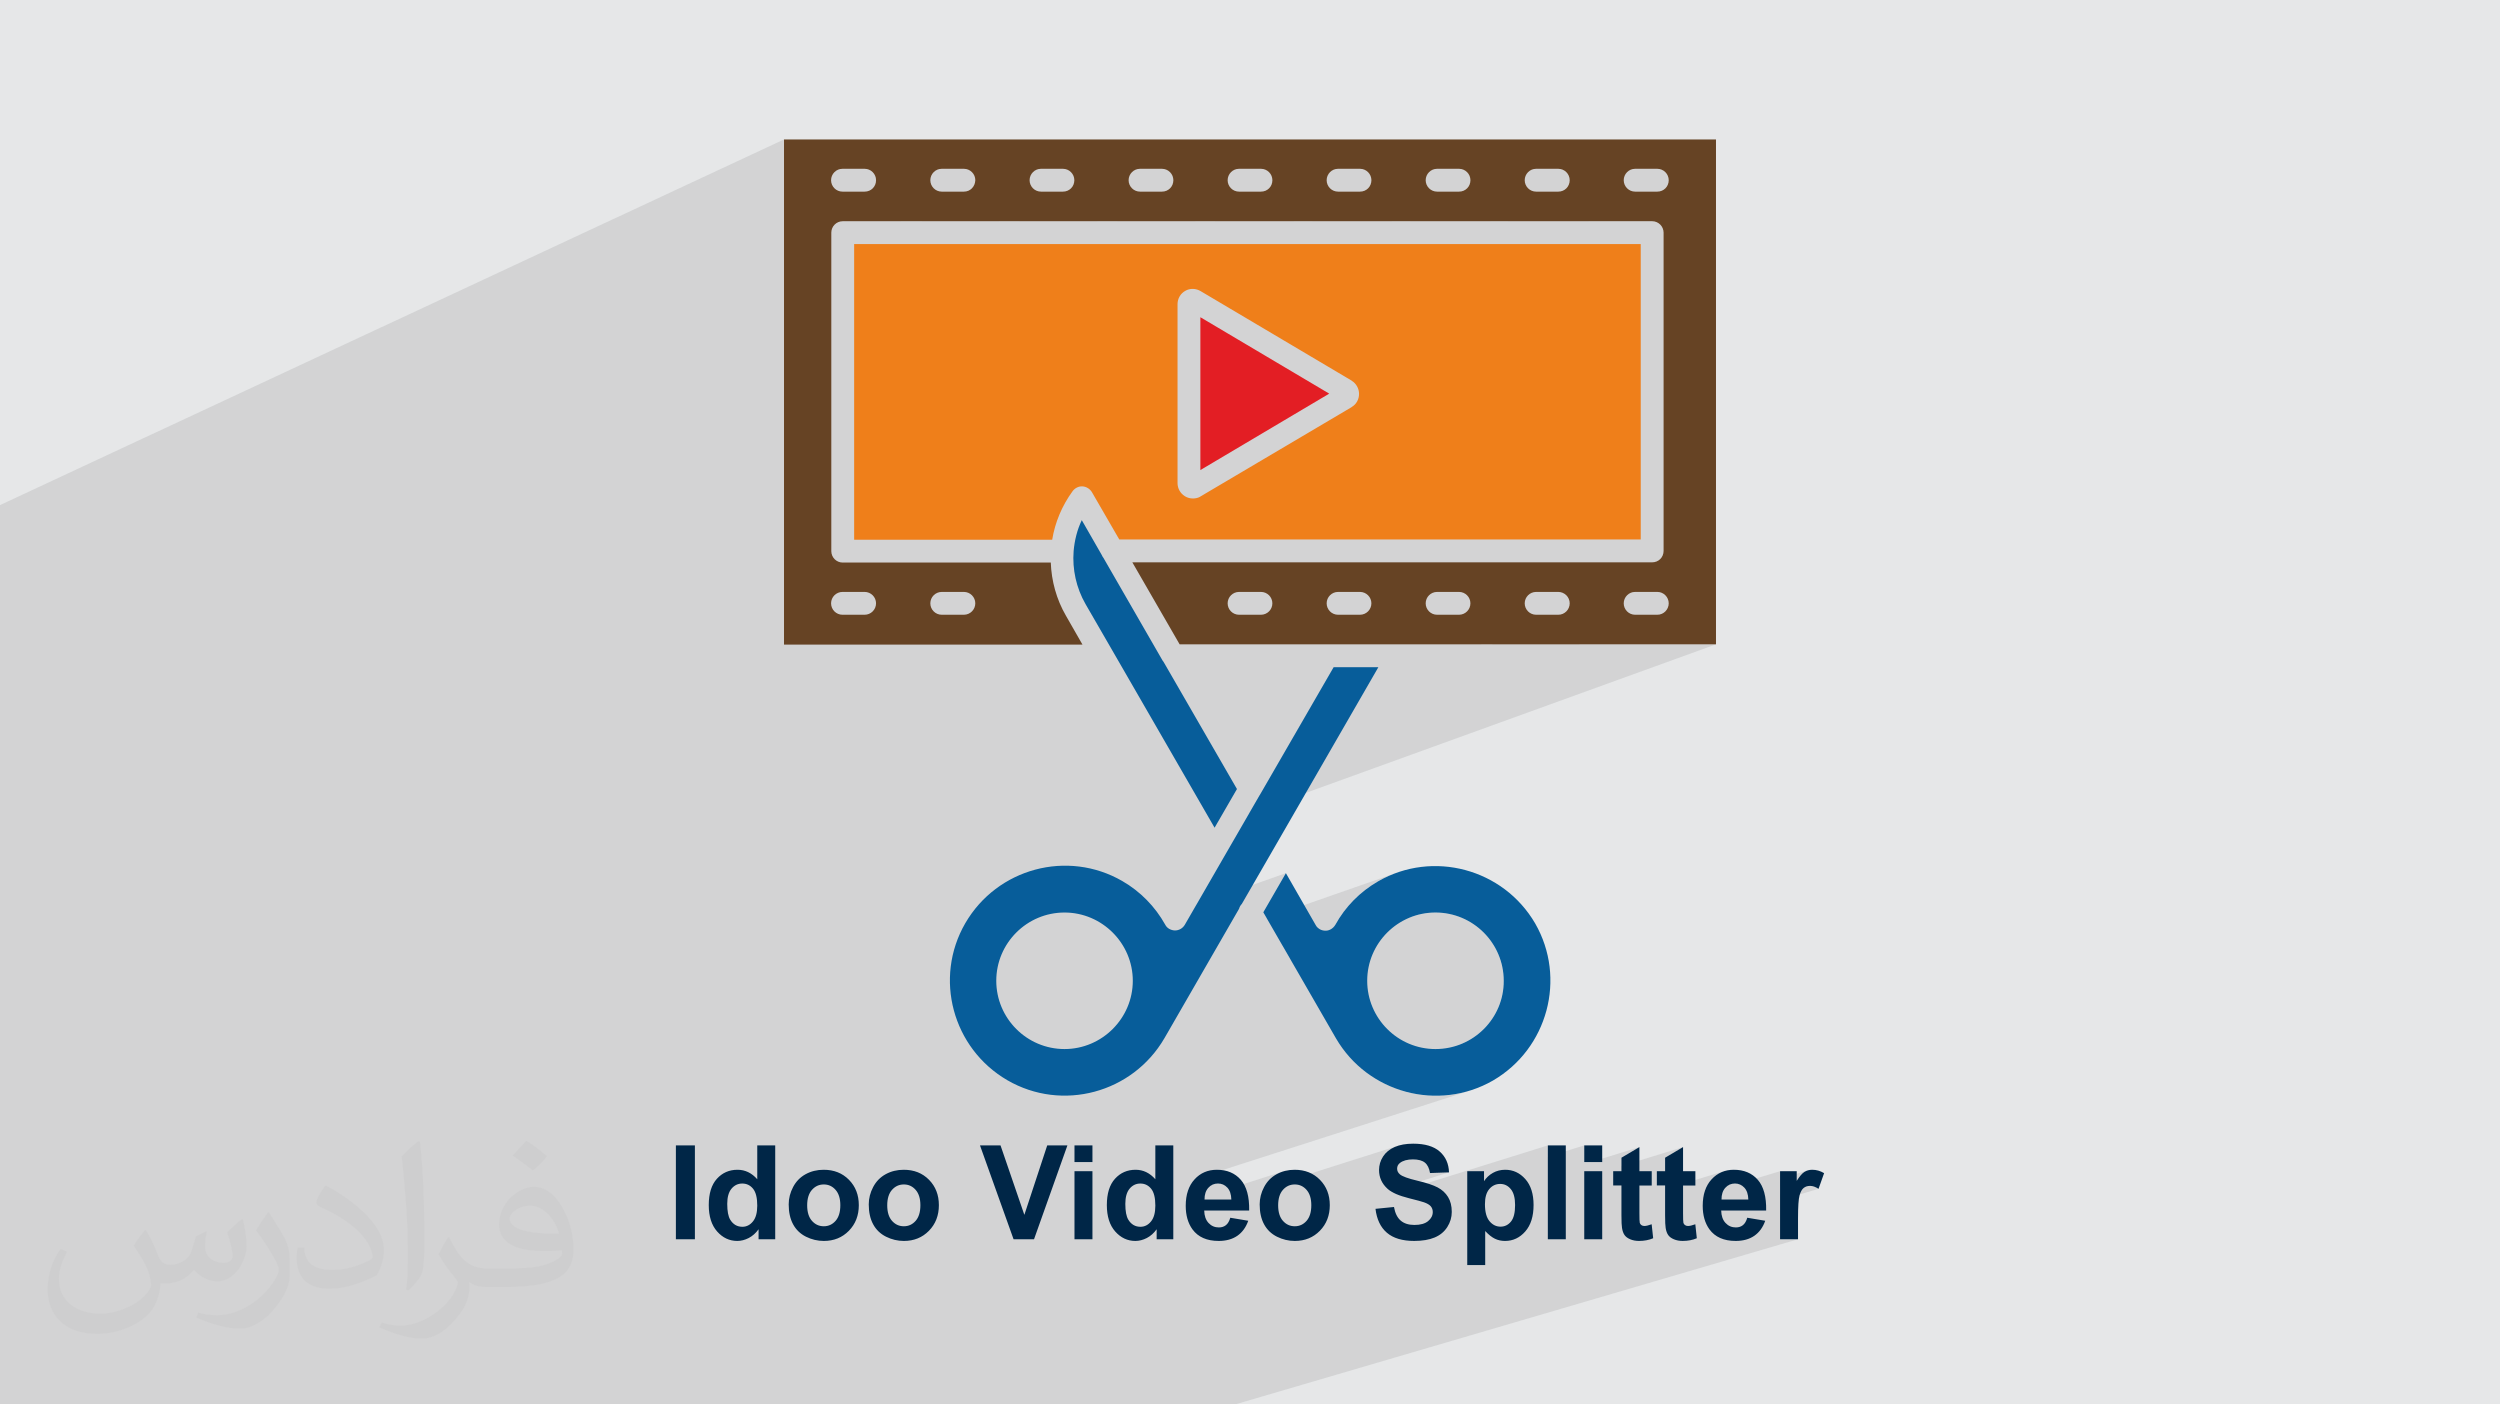 <?xml version="1.0" encoding="UTF-8"?>
<!DOCTYPE svg PUBLIC "-//W3C//DTD SVG 1.0//EN" "http://www.w3.org/TR/2001/REC-SVG-20010904/DTD/svg10.dtd">
<!-- Creator: CorelDRAW -->
<svg xmlns="http://www.w3.org/2000/svg" xml:space="preserve" width="94.192mm" height="52.917mm" version="1.0" style="shape-rendering:geometricPrecision; text-rendering:geometricPrecision; image-rendering:optimizeQuality; fill-rule:evenodd; clip-rule:evenodd"
viewBox="0 0 9404.92 5283.66"
 xmlns:xlink="http://www.w3.org/1999/xlink"
 xmlns:xodm="http://www.corel.com/coreldraw/odm/2003">
 <defs>
  <style type="text/css">
   <![CDATA[
    .fil4 {fill:#EF7F1A;fill-rule:nonzero}
    .fil6 {fill:#E31E24;fill-rule:nonzero}
    .fil7 {fill:#002647;fill-rule:nonzero}
    .fil5 {fill:#075D9A;fill-rule:nonzero}
    .fil3 {fill:#664324;fill-rule:nonzero}
    .fil2 {fill:#373435;fill-opacity:0.031}
    .fil1 {fill:#2B2A29;fill-opacity:0.102}
    .fil0 {fill:#E6E7E8}
   ]]>
  </style>
 </defs>
 <g id="Layer_x0020_1">
  <polygon class="fil0" points="-0,0 9404.92,0 9404.92,5283.66 -0,5283.66 "/>
  <polygon class="fil1" points="-0,4441.64 -0,4422.11 -0,4417.3 -0,4398.09 -0,4396.35 -0,4393.97 -0,4393.94 -0,4379.57 -0,4355.97 -0,4354.86 -0,4313.18 -0,4305.57 -0,4279.51 -0,4277.03 -0,4261.56 -0,4236.66 -0,4186.64 -0,4171.13 -0,4170.65 -0,4159.99 -0,4157.43 -0,4140.81 -0,4132.7 -0,4115.72 -0,4067.84 -0,4064.98 -0,4037.69 -0,4035.03 -0,4010.92 -0,3882.01 -0,3806.32 -0,3761.22 -0,3735.54 -0,3714.95 -0,3693.2 -0,3682.45 -0,3681.71 -0,3681.44 -0,3680.85 -0,3652.85 -0,3649.89 -0,3628.23 -0,3627.41 -0,3616.04 -0,3602.4 -0,3602.37 -0,3595.49 -0,3590.01 -0,3589.58 -0,3557.47 -0,3548.43 -0,3523.41 -0,3518.1 -0,3515.04 -0,3506.75 -0,3505.71 -0,3492.65 -0,3489.02 -0,3442.3 -0,3392.9 -0,3358.33 -0,3311.66 -0,3288.23 -0,3238.68 -0,3210.27 -0,3207.31 -0,3184.35 -0,3160.75 -0,3110.49 -0,3101.73 -0,3081.43 -0,3078.39 -0,3053.85 -0,3030.09 -0,3017.75 -0,2995.38 -0,2979.08 -0,2949.68 -0,2946.54 -0,2920.68 -0,2896.75 -0,2844.98 -0,2814.91 -0,2811.66 -0,2784.42 -0,2760.33 -0,2707.78 -0,2677.01 -0,2673.65 -0,2644.99 -0,2620.72 -0,2567.37 -0,2535.87 -0,2532.4 -0,2502.23 -0,2477.81 -0,2423.63 -0,2391.38 -0,2387.79 -0,2362.59 -0,2356.02 -0,2331.48 -0,2276.44 -0,2268.28 -0,2264.53 -0,2243.06 -0,2239.35 -0,2206 -0,2181.24 -0,2125.33 -0,2091.12 -0,2087.28 -0,1900.13 2949.41,524.58 2949.41,731.84 3152.73,638.4 3160.78,635.9 3169.42,635.02 3252.69,635.02 3261.32,635.9 3269.38,638.4 3276.68,642.37 3283.04,647.62 3288.29,653.98 3292.26,661.27 3294.76,669.33 3295.64,677.96 3294.76,686.86 3292.26,695.03 3288.29,702.34 3283.04,708.65 3276.68,713.8 3269.38,717.65 2949.41,863.31 2949.41,900.25 3526.12,638.4 3534.18,635.9 3542.82,635.02 3626.08,635.02 3634.73,635.9 3642.78,638.4 3650.07,642.37 3656.43,647.62 3661.69,653.98 3665.65,661.27 3668.16,669.33 3669.04,677.96 3667.91,686.86 3665.28,695.03 3661.3,702.34 3656.1,708.65 3649.84,713.8 3642.66,717.65 3387.91,832.23 3467.46,832.23 3899.52,638.4 3907.57,635.9 3916.21,635.02 3998.61,635.02 4007.24,635.9 4015.3,638.4 4022.59,642.37 4028.95,647.62 4034.2,653.98 4038.17,661.27 4040.67,669.33 4041.55,677.96 4041.56,677.96 4040.68,686.86 4038.18,695.03 4034.21,702.34 4028.96,708.65 4022.6,713.8 4015.3,717.65 3757.5,832.23 3834.85,832.23 4272.04,638.4 4280.09,635.9 4288.74,635.02 4371.12,635.02 4379.76,635.9 4387.82,638.4 4395.12,642.37 4401.48,647.62 4406.73,653.98 4410.69,661.27 4413.2,669.33 4414.08,677.96 4413.2,686.86 4410.69,695.03 4406.73,702.34 4401.48,708.65 4395.12,713.8 4387.82,717.65 4126.97,832.23 4202.24,832.23 4644.56,638.4 4652.62,635.9 4661.25,635.02 4743.65,635.02 4752.29,635.9 4760.34,638.4 4767.63,642.37 4773.99,647.62 4779.24,653.98 4783.21,661.27 4785.71,669.33 4786.59,677.96 4785.71,686.86 4783.21,695.03 4779.24,702.34 4773.99,708.65 4767.63,713.8 4760.34,717.65 4496.44,832.23 4569.62,832.23 5017.08,638.4 5025.13,635.9 5033.78,635.02 5116.16,635.02 5124.8,635.9 5132.86,638.4 5140.16,642.37 5146.52,647.62 5151.77,653.98 5155.73,661.27 5158.24,669.33 5159.12,677.96 5158.24,686.86 5155.73,695.03 5151.77,702.34 5146.52,708.65 5140.16,713.8 5132.86,717.65 4865.9,832.23 4937.01,832.23 5389.6,638.4 5397.66,635.9 5406.3,635.02 5488.69,635.02 5497.33,635.9 5505.39,638.4 5512.67,642.37 5519.03,647.62 5524.29,653.98 5528.25,661.27 5530.76,669.33 5531.64,677.96 5530.76,686.86 5528.25,695.03 5524.29,702.34 5519.03,708.65 5512.67,713.8 5505.39,717.65 5235.37,832.23 5304.39,832.23 5762.12,638.4 5770.17,635.9 5778.81,635.02 5862.09,635.02 5870.72,635.9 5878.78,638.4 5886.07,642.37 5892.43,647.62 5897.68,653.98 5901.65,661.27 5904.15,669.33 5905.03,677.96 5905.04,677.96 5904.16,686.86 5901.66,695.03 5897.69,702.34 5892.44,708.65 5886.08,713.8 5878.78,717.65 5605.71,832.23 5671.78,832.23 6134.64,638.4 6142.69,635.9 6151.34,635.02 6234.6,635.02 6243.24,635.9 6251.3,638.4 6258.59,642.37 6264.96,647.62 6270.21,653.98 6274.17,661.27 6276.68,669.33 6277.56,677.96 6276.68,686.86 6274.17,695.03 6270.21,702.34 6264.96,708.65 6258.59,713.8 6251.3,717.65 5975.17,832.23 6215.32,832.23 6223.96,833.11 6232.02,835.61 6239.31,839.58 6245.67,844.83 6250.93,851.19 6254.89,858.49 6257.4,866.54 6258.28,875.19 6258.28,2072.5 6257.4,2081.4 6254.89,2089.58 6250.93,2096.89 6245.67,2103.19 6239.31,2108.34 6232.02,2112.2 5892.23,2239.21 5892.43,2239.37 5897.68,2245.73 5901.65,2253.03 5904.15,2261.09 5905.03,2269.72 5905.04,2269.72 5904.16,2278.36 5901.66,2286.42 5897.69,2293.72 5892.44,2300.08 5886.08,2305.33 5878.78,2309.29 5570.32,2423.99 5612.7,2423.99 6134.64,2230.16 6142.69,2227.66 6151.34,2226.78 6234.6,2226.77 6243.24,2227.65 6251.3,2230.15 6258.59,2234.12 6264.96,2239.37 6270.21,2245.73 6274.17,2253.03 6276.68,2261.09 6277.56,2269.72 6276.68,2278.36 6274.17,2286.42 6270.21,2293.72 6264.96,2300.08 6258.59,2305.33 6251.3,2309.29 5939.39,2423.99 6455.49,2423.99 4699.06,3060.04 4605.16,3222.5 4500.56,3403.86 4837.44,3284.73 4752.42,3431.98 4765.14,3454.03 5264.14,3279.8 5243.85,3287.07 5223.8,3295.43 5204.02,3304.87 5184.54,3315.41 5171.88,3323 5159.53,3330.98 5147.5,3339.32 5135.79,3348.04 5124.43,3357.13 5113.41,3366.57 5102.72,3376.37 5092.4,3386.51 5082.43,3397 5072.83,3407.81 5063.59,3418.95 5054.75,3430.41 5046.28,3442.19 5038.21,3454.27 5030.53,3466.65 5023.27,3479.32 5020.03,3484.04 5016.28,3488.29 5012.07,3492.03 5007.48,3495.21 5002.56,3497.76 4997.37,3499.65 4825.63,3558.94 4852.9,3606.23 5324.05,3444.4 5348.6,3438.07 5374.01,3434.19 5400.15,3432.86 5426.44,3434.2 5451.96,3438.11 5476.59,3444.48 5500.19,3453.14 5522.65,3464.01 5543.82,3476.92 5563.59,3491.74 5581.82,3508.36 5598.38,3526.62 5602.7,3532.39 5775.31,3474.06 5775.32,3474.06 5602.7,3532.39 5613.16,3546.41 5626.01,3567.59 5636.82,3590.02 5645.44,3613.58 5651.76,3638.13 5655.65,3663.54 5656.98,3689.68 5655.8,3715.82 5652.01,3741.24 5645.77,3765.79 5637.19,3789.34 5626.4,3811.78 5613.54,3832.96 5598.75,3852.75 5582.15,3871.01 5563.87,3887.62 5544.05,3902.45 5522.82,3915.36 5500.31,3926.23 5476.66,3934.89 5149.97,4041.72 5157,4046.74 5174.63,4058.09 5192.73,4068.55 5211.27,4078.11 5230.21,4086.75 5249.51,4094.47 5269.14,4101.27 5289.06,4107.13 5309.23,4112.03 5329.61,4115.98 5350.18,4118.95 5370.88,4120.95 5391.68,4121.96 5412.56,4121.96 5433.45,4120.96 5454.34,4118.93 5475.18,4115.88 5495.94,4111.79 5516.58,4106.64 5537.06,4100.44 4495.37,4435.22 4493.88,4436.7 4486.1,4446.14 4479.36,4456.44 4473.66,4467.61 4468.98,4479.64 4467.04,4486.55 4566.59,4454.69 4571.51,4453.42 4576.67,4452.65 4582.06,4452.4 4587.14,4452.64 4592.02,4453.36 4596.69,4454.56 4601.17,4456.23 4605.46,4458.39 4609.55,4461.03 4613.45,4464.15 4617.15,4467.77 4620.54,4471.81 4621.08,4472.62 4826.36,4407.15 4818.21,4410.01 4810.27,4413.4 4802.55,4417.3 4795.15,4421.7 4788.19,4426.55 4781.65,4431.87 4775.55,4437.66 4769.88,4443.92 4764.65,4450.66 4759.83,4457.86 4755.46,4465.54 4752.63,4471.3 5262.15,4309.43 5254.43,4311.93 5247.07,4314.82 5240.1,4318.07 5233.55,4321.68 5227.43,4325.63 5221.72,4329.93 5216.44,4334.59 5211.58,4339.59 5207.14,4344.94 5203.1,4350.65 5199.55,4356.59 5196.46,4362.66 5193.85,4368.83 5191.71,4375.11 5190.04,4381.49 5188.85,4387.99 5188.14,4394.58 5188.08,4396.38 5282.14,4366.68 5287.96,4364.87 5294.2,4363.47 5300.86,4362.47 5307.94,4361.87 5315.44,4361.67 5322.67,4361.86 5329.43,4362.42 5335.73,4363.36 5341.56,4364.67 5346.94,4366.37 5351.84,4368.43 5356.26,4370.86 5360.22,4373.67 5363.8,4376.89 5367.04,4380.6 5369.96,4384.79 5372.56,4389.45 5374.83,4394.61 5376.78,4400.24 5378.41,4406.35 5379.71,4412.95 5451.21,4410.48 5229.75,4479.76 5233.93,4482.53 5242.35,4487.23 5246.2,4489.04 5822.91,4308.91 5822.91,4351.52 5959.91,4308.91 5959.91,4371.53 5985.47,4371.53 6167.41,4315.32 6099.86,4355.26 6099.86,4386.57 6331.6,4315.32 6264.06,4355.26 6264.06,4406.05 6232.99,4415.54 6232.99,4459.8 6264.06,4459.8 6264.06,4473.37 6487.14,4405.69 6476.37,4409.63 6466.13,4414.71 6456.47,4420.91 6447.34,4428.24 6438.77,4436.7 6430.99,4446.14 6424.25,4456.44 6418.55,4467.61 6413.88,4479.64 6412.49,4484.55 6511.48,4454.69 6516.39,4453.42 6521.56,4452.65 6526.96,4452.4 6532.03,4452.64 6536.91,4453.36 6538.4,4453.74 6696.57,4406.05 6696.57,4434.34 6802.09,4402.6 6798.49,4403.72 6794.98,4405.09 6791.58,4406.72 6788.29,4408.6 6785.01,4410.87 6781.61,4413.71 6778.13,4417.1 6774.54,4421.05 6770.86,4425.55 6767.07,4430.6 6763.18,4436.21 6759.2,4442.37 6696.57,4461.16 6696.57,4493.05 6796.3,4463.23 6799.4,4462.38 6802.62,4461.77 6805.99,4461.4 6809.49,4461.28 6813.2,4461.45 6816.98,4461.96 6820.84,4462.83 6824.78,4464.05 6828.79,4465.61 6832.89,4467.52 6837.06,4469.77 6841.3,4472.37 6696.57,4515.54 6696.57,4661.96 6764.13,4661.96 4645.47,5283.66 4582.09,5283.66 4466.56,5283.66 4292.63,5283.66 4279.17,5283.66 4211.36,5283.66 4192.64,5283.66 4125.12,5283.66 4121.67,5283.66 4107.15,5283.66 4106.05,5283.66 4052.11,5283.66 4035.68,5283.66 4002.04,5283.66 3954.41,5283.66 3953.99,5283.66 3953.93,5283.66 3952.88,5283.66 3891.05,5283.66 3871.95,5283.66 3844.29,5283.66 3825.91,5283.66 3785.91,5283.66 3780.3,5283.66 3764.05,5283.66 3762.54,5283.66 3656.85,5283.66 3645.63,5283.66 3614.23,5283.66 3593.25,5283.66 3552.11,5283.66 3523.55,5283.66 3505.86,5283.66 3463.25,5283.66 3457.16,5283.66 3446.42,5283.66 3401.12,5283.66 3390.26,5283.66 3372.55,5283.66 3361.84,5283.66 3345.13,5283.66 3240.05,5283.66 3238.87,5283.66 3211.64,5283.66 3182.11,5283.66 3145.01,5283.66 3112.04,5283.66 3089.4,5283.66 3071.51,5283.66 3033.23,5283.66 3009.92,5283.66 2956.15,5283.66 2910.15,5283.66 2877.75,5283.66 2826.38,5283.66 2810.13,5283.66 2809.59,5283.66 2731.65,5283.66 2709.4,5283.66 2702.24,5283.66 2659.68,5283.66 2641.83,5283.66 2601.44,5283.66 2476.6,5283.66 2440.8,5283.66 2401.49,5283.66 2387.63,5283.66 2382.06,5283.66 2378,5283.66 2338.45,5283.66 2270.88,5283.66 2250.67,5283.66 2230.65,5283.66 2204.35,5283.66 2195.57,5283.66 2193.81,5283.66 2155.5,5283.66 2092.11,5283.66 2078.27,5283.66 1976.51,5283.66 1949.35,5283.66 1877.11,5283.66 1855.39,5283.66 1814.21,5283.66 1721.75,5283.66 1707.85,5283.66 1649.36,5283.66 1536.13,5283.66 1530.46,5283.66 1364.19,5283.66 1359.17,5283.66 1357.82,5283.66 1351.97,5283.66 1323.17,5283.66 1261.57,5283.66 1247.89,5283.66 1088.56,5283.66 1078.08,5283.66 1035.98,5283.66 995.62,5283.66 977.23,5283.66 933.33,5283.66 898.5,5283.66 882.13,5283.66 871.28,5283.66 864.85,5283.66 795.89,5283.66 766.4,5283.66 752.51,5283.66 732.88,5283.66 685.43,5283.66 621.57,5283.66 613.67,5283.66 457.33,5283.66 420.36,5283.66 420.35,5283.66 347.8,5283.66 331.39,5283.66 208.15,5283.66 166.32,5283.66 131.04,5283.66 7.08,5283.66 4.95,5283.66 -0,5283.66 -0,5273.16 -0,5224.97 -0,5215.34 -0,5189.98 -0,5169.56 -0,5124.35 -0,5117.78 -0,5095.2 -0,5056.09 -0,5046.99 -0,4995.31 -0,4871.68 -0,4867.62 -0,4853.86 -0,4785.1 -0,4767.47 -0,4761.68 -0,4715.79 -0,4714.08 -0,4690.25 -0,4608.03 -0,4583.69 -0,4535.78 -0,4510.6 -0,4508.3 -0,4495.21 -0,4470.69 "/>
  <path class="fil2" d="M548.54 4627.69c17.95,27.21 29.6,53.36 40.96,82.43 8.45,16.91 12.93,48.09 52.57,48.09 11.61,0 28.28,-3.42 43.06,-11.61 16.63,-8.73 29.32,-21.94 35.94,-42l15.85 -53.36 38.57 -19.02 2.64 2.64c-5.27,20.09 -6.59,39.36 -6.59,54.43 0,44.63 38.57,61.56 69.22,61.56 17.95,0 34.09,-8.73 34.09,-25.11 0,-21.13 -8.98,-57.06 -20.62,-89.29 17.95,-17.95 35.94,-35.94 56.53,-50.47l3.17 1.6c8.98,38.04 14,75.56 14,100.66 0,24.57 -10.83,51.79 -19.81,69.49 -18.49,34.87 -51.25,62.62 -90.87,62.62 -30.1,0 -63.65,-15.07 -86.66,-43.06l-1.32 0c-21.66,26.96 -55.22,51.25 -108.86,51.25l-16.63 0c-2.64,35.41 -10.29,60.49 -21.94,82.95 -31.95,62.34 -126.81,106.47 -216.1,106.47 -124.17,0 -186.51,-71.59 -186.51,-166.96 0,-58.91 19.27,-113.6 48.88,-152.42l24.29 10.04c-18.49,35.41 -30.91,68.68 -30.91,101.45 0,89.29 72.66,131.83 156.4,131.83 77.68,0 173.83,-49.41 191.28,-106.72 -6.59,-62.62 -30.1,-91.93 -66.04,-148.99 10.83,-19.02 24.83,-38.04 42.28,-58.38l3.17 0 0 0 0 0 -0.02 -0.09zm1432.13 -336.04c26.15,16.39 51.79,35.66 76.87,57.85 -14,19.81 -31.45,37.79 -53.11,53.64 -25.11,-20.34 -50.19,-37.79 -75.84,-56.27 17.42,-19.55 34.62,-38.29 52.04,-55.22l0 0 0 0 0 0 0 0 0 0 0.03 0zm13.47 244.11c-42.28,0 -76.87,27.75 -76.87,48.34 0,44.13 84.53,57.85 185.72,57.31 -12.68,-51.79 -57.06,-105.68 -108.86,-105.68l0.01 0.03zm-94.86 236.19c54.96,0 103.04,-1.6 139.74,-10.83 40.96,-10.29 75.56,-30.91 75.56,-45.17 0,-3.7 0,-8.19 -1.32,-11.89 -22.98,2.11 -49.41,2.11 -72.38,2.11 -74.49,0 -131.55,-16.91 -154.02,-58.66 -5.55,-11.61 -9.51,-24.57 -9.51,-39.36 0,-40.43 17.42,-79.79 48.09,-107 25.61,-22.45 53.89,-36.44 82.67,-36.44 52.04,0 93.51,41.75 122.57,107.54 15.85,35.94 26.68,77.4 26.68,129.72 0,34.87 -9.51,64.19 -31.17,85.85 -40.43,39.11 -114.92,53.89 -229.04,53.89l-51.79 0 0 0 -13.47 0c-28.28,0 -48.62,-5.02 -64.72,-17.42l-2.64 0c0.79,6.59 1.32,12.93 1.32,19.02 0,25.61 -8.45,58.38 -25.61,84.53 -50.72,75.3 -105.68,108.04 -153.24,108.04 -48.09,0 -107,-18.49 -160.11,-42.54l9.51 -18.49c17.17,7.13 40.96,11.89 73.7,11.89 85.85,0 198.66,-82.43 212.66,-163 -3.17,-6.59 -8.98,-15.32 -17.17,-24.57 -25.11,-29.85 -40.96,-54.68 -55.75,-80.83 12.68,-25.11 24.29,-45.17 35.13,-63.4l4.49 -0.53c36.72,74.77 69.99,117.55 144.23,117.55l11.61 0 0 0 53.89 0 0 0 0 0 0 0 0 0 0 0 0.09 0.01zm-371.98 79c6.34,-34.34 6.87,-72.91 6.87,-108.86l0 -53.36c0,-99.6 -12.68,-244.36 -22.98,-338.68 17.95,-19.27 43.06,-42 62.87,-57.31l5.81 1.6c13.47,118.62 16.63,256 16.63,383.06 0,33.3 -1.32,65.79 -4.49,89.55 -1.85,30.1 -19.27,52.83 -56.53,87.7l-8.19 -3.7zm-382.8 -157.19c1.85,46.77 24.83,83.49 105.15,83.49 49.93,0 92.19,-12.93 138.96,-35.13 8.45,-3.7 12.93,-8.73 12.93,-12.93 0,-29.32 -22.45,-68.15 -60.23,-103.55 -36.72,-33.3 -85.34,-62.62 -130.76,-82.18 -15.6,-6.59 -20.62,-13.47 -20.62,-20.09 0,-13.47 17.95,-41.75 32.77,-62.09l5.02 -0.53c52.04,27.21 110.17,67.64 153.24,112.53 39.11,41.47 63.4,83.49 63.4,129.19 0,33.81 -10.29,65.51 -26.96,95.11 -57.06,28.79 -117.83,50.72 -178.06,50.72 -73.17,0 -123.1,-34.34 -123.1,-114.92 0,-8.73 0,-22.19 3.17,-39.64l25.11 0 0 0 0 0 0 0 0 0 0 0 -0.02 0zm-132.37 -132.9l45.45 73.45c16.63,27.21 32.23,56.81 32.23,103.55l0 59.7c0,48.34 -30.91,100.13 -80.83,151.38 -39.11,34.62 -73.7,49.41 -105.68,49.41 -47.55,0 -101.98,-14.79 -164.85,-41.75l7.13 -18.49c19.81,5.27 42.79,9.77 71.06,9.77 90.36,-0.53 182.8,-66.57 225.08,-147.15 5.02,-9.26 6.87,-17.95 6.87,-24.04 0,-9.26 -5.02,-19.55 -8.98,-28.79 -22.98,-43.31 -48.62,-82.95 -76.87,-119.68 14.79,-23.25 29.6,-45.7 45.7,-67.9l3.7 0.53 0 0 0 0 0 0 0 0 0 0 -0.02 0.01z"/>
  <g id="_2300725592480">
   <g>
    <path class="fil3" d="M6455.5 524.58l0 1899.41 -1196.45 0 -267.34 0 -553.96 0 -177.93 -308.53 1955.51 0c23.66,0 42.95,-18.4 42.95,-42.95l0 -1197.32c0,-23.67 -19.29,-42.95 -42.95,-42.95l-3045.03 0c-23.66,0 -42.94,19.29 -42.94,42.95l0 1198.2c0,23.67 19.28,42.95 42.94,42.95l782.73 0c2.63,69.25 21.04,137.61 56.97,199.85l62.24 108.69 -1122.82 0 0 -1900.29 3506.07 0zm-177.93 153.39c0,-23.66 -19.29,-42.94 -42.95,-42.94l-83.26 0c-23.67,0 -42.95,19.28 -42.95,42.94 0,23.67 19.28,42.95 42.95,42.95l83.26 0c23.67,0 42.95,-18.41 42.95,-42.95l0 0zm0 1591.76c0,-23.66 -19.29,-42.95 -42.95,-42.95l-83.26 0.01c-23.67,0 -42.95,19.28 -42.95,42.94 0,23.67 19.28,42.95 42.95,42.95l83.26 0c23.67,0 42.95,-19.29 42.95,-42.95l0 0zm-372.53 -1591.76c0,-23.66 -19.28,-42.94 -42.94,-42.94l-83.27 0c-23.66,0 -42.94,19.28 -42.94,42.94 0,23.67 19.28,42.95 42.94,42.95l83.27 0c23.66,0 42.95,-18.41 42.95,-42.95l-0.01 0zm0 1591.76c0,-23.66 -19.28,-42.95 -42.94,-42.95l-83.27 0.01c-23.66,0 -42.94,19.28 -42.94,42.94 0,23.67 19.28,42.95 42.94,42.95l83.27 0c23.66,0 42.95,-19.29 42.95,-42.95l-0.01 0zm-373.39 -1591.76c0,-23.66 -19.28,-42.94 -42.94,-42.94l-82.4 0c-23.66,0 -42.95,19.28 -42.95,42.94 0,23.67 19.29,42.95 42.95,42.95l82.4 0c23.66,0 42.94,-18.41 42.94,-42.95zm0 1591.76c0,-23.66 -19.28,-42.95 -42.94,-42.95l-82.4 0.01c-23.66,0 -42.95,19.28 -42.95,42.94 0,23.67 19.29,42.95 42.95,42.95l82.4 0c23.66,0 42.94,-19.29 42.94,-42.95zm-372.52 -1591.76c0,-23.66 -19.29,-42.94 -42.95,-42.94l-82.39 0c-23.67,0 -42.95,19.28 -42.95,42.94 0,23.67 19.28,42.95 42.95,42.95l82.39 0c23.66,0 42.95,-18.41 42.95,-42.95zm0 1591.76c0,-23.66 -19.29,-42.95 -42.95,-42.95l-82.39 0.01c-23.67,0 -42.95,19.28 -42.95,42.94 0,23.67 19.28,42.95 42.95,42.95l82.39 0c23.66,0 42.95,-19.29 42.95,-42.95zm-372.53 -1591.76c0,-23.66 -19.28,-42.94 -42.94,-42.94l-82.4 0c-23.66,0 -42.94,19.28 -42.94,42.94 0,23.67 19.28,42.95 42.94,42.95l82.4 0c23.66,0 42.94,-18.41 42.94,-42.95zm0 1591.76c0,-23.66 -19.28,-42.95 -42.94,-42.95l-82.4 0.01c-23.66,0 -42.94,19.28 -42.94,42.94 0,23.67 19.28,42.95 42.94,42.95l82.4 0c23.66,0 42.94,-19.29 42.94,-42.95zm-372.52 -1591.76c0,-23.66 -19.29,-42.94 -42.95,-42.94l-82.39 0c-23.67,0 -42.95,19.28 -42.95,42.94 0,23.67 19.28,42.95 42.95,42.95l82.39 0c23.66,0 42.95,-18.41 42.95,-42.95zm-372.53 0c0,-23.66 -19.28,-42.94 -42.94,-42.94l-82.4 0c-23.66,0 -42.94,19.28 -42.94,42.94 0,23.67 19.28,42.95 42.94,42.95l82.4 0c23.66,0 42.95,-18.41 42.95,-42.95l-0.01 0zm-372.52 0c0,-23.66 -19.28,-42.94 -42.95,-42.94l-83.26 0c-23.66,0 -42.95,19.28 -42.95,42.94 0,23.67 19.29,42.95 42.95,42.95l83.27 0c23.66,0 42.07,-18.41 42.94,-42.95l0 0zm0 1591.76c0,-23.66 -19.28,-42.95 -42.95,-42.95l-83.26 0.01c-23.66,0 -42.95,19.28 -42.95,42.94 0,23.67 19.29,42.95 42.95,42.95l83.27 0c23.66,0 42.94,-19.29 42.94,-42.95l0 0zm-373.39 -1591.76c0,-23.66 -19.29,-42.94 -42.95,-42.94l-83.26 0c-23.66,0 -42.95,19.28 -42.95,42.94 0,23.67 19.29,42.95 42.95,42.95l83.26 0c23.66,0 42.95,-18.41 42.95,-42.95zm0 1591.76c0,-23.66 -19.29,-42.95 -42.95,-42.95l-83.26 0.01c-23.66,0 -42.95,19.28 -42.95,42.94 0,23.67 19.29,42.95 42.95,42.95l83.26 0c23.66,0 42.95,-19.29 42.95,-42.95z"/>
    <path class="fil4" d="M6172.39 918.13l0 1111.43 -1961.65 0 -103.43 -178.81c-7.89,-12.27 -21.04,-20.16 -35.06,-21.04 -14.02,-0.88 -28.05,6.14 -36.81,17.53 -40.32,55.23 -66.62,118.33 -77.13,183.19l-745.04 0 0 -1112.31 2959.13 0zm-1086.88 612.69c17.53,-10.52 27.17,-28.93 27.17,-49.09 0,-20.16 -10.51,-38.57 -27.17,-49.09l-0.88 -0.88 -567.99 -336.58c-17.52,-10.52 -40.32,-11.4 -57.84,-0.88 -17.53,9.64 -28.93,28.92 -28.93,49.95l0 673.17c0,20.16 10.51,38.56 27.17,49.09 9.65,6.13 20.16,8.77 30.67,8.77 8.77,0 18.41,-1.76 26.3,-6.14 0.88,-0.88 1.76,-0.88 2.63,-1.75l567.99 -335.71 0.88 -0.87z"/>
    <path class="fil5" d="M5775.32 3474.06c118.33,205.98 47.34,470.69 -158.65,590.78 -205.98,118.33 -470.69,47.33 -590.78,-158.65l-273.47 -474.2 85.02 -147.26 112.19 195.46c3.5,7.02 8.77,11.4 15.79,15.79 6.13,3.5 14.02,5.25 21.03,5.25 14.91,0 28.93,-8.77 36.82,-21.91 37.68,-68.38 92.91,-124.47 161.28,-163.91 205.98,-118.33 470.69,-47.34 590.78,158.65l-0.01 0zm-375.15 472.44c142.01,0 257.7,-115.7 256.82,-256.82 0,-141.12 -114.82,-256.82 -256.82,-256.82 -141.12,0 -256.82,114.83 -256.82,256.82 0,141.12 114.83,256.82 256.82,256.82z"/>
    <path class="fil5" d="M5185.42 2509.89l-385.67 668.79 -127.98 221.75c-5.26,5.26 -8.77,12.27 -10.51,18.41l-280.49 486.46c-120.09,206.86 -384.8,277.86 -590.78,158.65 -206.86,-120.08 -277.86,-384.79 -158.65,-590.77 120.08,-206.87 384.79,-277.86 590.78,-158.66 68.37,39.45 123.58,96.42 161.28,163.91 3.5,7.01 8.77,12.27 14.9,15.78 6.14,3.51 14.03,6.14 21.92,6.14 14.9,0 28.93,-7.89 36.81,-21.04l148.14 -256.82 133.23 -230.52 1.76 -2.64 276.97 -479.45 168.3 0zm-923.85 1179.79c0,-141.12 -115.69,-256.82 -256.81,-256.82 -141.13,0 -256.82,114.83 -256.82,256.82 0,141.12 114.82,256.82 256.82,256.82 141.12,0 256.81,-115.7 256.81,-256.82z"/>
    <polygon class="fil6" points="5000.48,1480.86 4515.76,1768.35 4515.76,1193.35 "/>
    <path class="fil5" d="M4378.15 2491.49l275.22 476.82 -84.14 145.51 -384.8 -667.04 -100.8 -174.43c-35.06,-61.36 -49.96,-130.6 -44.7,-198.97 3.5,-40.32 13.15,-79.76 30.67,-116.57l75.39 131.48c1.75,3.5 3.5,7.89 6.13,10.51l222.63 386.54c1.76,1.76 2.64,3.5 4.38,6.14 -0.88,-0.88 0,0 0,0l0.01 0z"/>
   </g>
   <path class="fil7" d="M2542.67 4661.96l0 -353.06 71.5 0 0 353.06 -71.5 0zm373.68 0l-62.63 0 0 -37.56c-10.43,14.63 -22.85,25.56 -37.06,32.96 -14.22,7.31 -28.6,11.01 -43.06,11.01 -29.51,0 -54.74,-11.83 -75.78,-35.59 -20.95,-23.75 -31.47,-56.78 -31.47,-99.28 0,-43.38 10.19,-76.42 30.65,-99.03 20.46,-22.6 46.27,-33.86 77.5,-33.86 28.6,0 53.41,11.92 74.29,35.68l0 -127.39 67.56 0 0 353.06zm-180.48 -132.89c0,27.36 3.78,47.17 11.26,59.42 10.92,17.75 26.13,26.62 45.69,26.62 15.53,0 28.76,-6.65 39.61,-19.97 10.93,-13.31 16.36,-33.12 16.36,-59.58 0,-29.51 -5.26,-50.7 -15.86,-63.69 -10.61,-12.98 -24.08,-19.47 -40.6,-19.47 -16.03,0 -29.43,6.41 -40.28,19.23 -10.76,12.82 -16.19,31.96 -16.19,57.44zm231.18 1.81c0,-22.52 5.5,-44.29 16.59,-65.34 11.09,-21.11 26.79,-37.14 47.09,-48.24 20.3,-11.09 42.91,-16.68 67.97,-16.68 38.7,0 70.34,12.57 95.08,37.73 24.74,25.22 37.07,56.94 37.07,95.41 0,38.79 -12.49,70.92 -37.39,96.39 -24.98,25.48 -56.37,38.22 -94.27,38.22 -23.41,0 -45.77,-5.35 -67.06,-15.95 -21.2,-10.6 -37.39,-26.13 -48.49,-46.68 -11.09,-20.47 -16.59,-45.45 -16.59,-74.87zm69.52 3.61c0,25.39 5.99,44.87 17.99,58.35 12.08,13.56 26.87,20.3 44.54,20.3 17.58,0 32.38,-6.74 44.29,-20.3 11.92,-13.48 17.91,-33.12 17.91,-58.84 0,-25.07 -5.99,-44.38 -17.91,-57.85 -11.91,-13.57 -26.71,-20.31 -44.29,-20.31 -17.67,0 -32.46,6.74 -44.54,20.31 -12,13.47 -17.99,32.95 -17.99,58.34zm231.66 -3.61c0,-22.52 5.51,-44.29 16.6,-65.34 11.09,-21.11 26.79,-37.14 47.09,-48.24 20.3,-11.09 42.9,-16.68 67.97,-16.68 38.7,0 70.34,12.57 95.08,37.73 24.74,25.22 37.07,56.94 37.07,95.41 0,38.79 -12.49,70.92 -37.39,96.39 -24.99,25.48 -56.37,38.22 -94.27,38.22 -23.42,0 -45.77,-5.35 -67.06,-15.95 -21.21,-10.6 -37.39,-26.13 -48.49,-46.68 -11.09,-20.47 -16.6,-45.45 -16.6,-74.87zm69.53 3.61c0,25.39 5.99,44.87 17.99,58.35 12.08,13.56 26.87,20.3 44.54,20.3 17.58,0 32.38,-6.74 44.29,-20.3 11.91,-13.48 17.91,-33.12 17.91,-58.84 0,-25.07 -6,-44.38 -17.91,-57.85 -11.91,-13.57 -26.71,-20.31 -44.29,-20.31 -17.67,0 -32.46,6.74 -44.54,20.31 -12,13.47 -17.99,32.95 -17.99,58.34zm475.24 127.47l-126.31 -353.06 77.24 0 89.66 261.33 86.05 -261.33 75.94 0 -125.58 353.06 -77 0zm229.2 -290.43l0 -62.63 67.56 0 0 62.63 -67.56 0zm0 290.43l0 -255.91 67.56 0 0 255.91 -67.56 0zm371.71 0l-62.62 0 0 -37.56c-10.44,14.63 -22.86,25.56 -37.06,32.96 -14.23,7.31 -28.61,11.01 -43.07,11.01 -29.5,0 -54.73,-11.83 -75.77,-35.59 -20.95,-23.75 -31.47,-56.78 -31.47,-99.28 0,-43.38 10.18,-76.42 30.65,-99.03 20.46,-22.6 46.26,-33.86 77.49,-33.86 28.6,0 53.42,11.92 74.3,35.68l0 -127.39 67.55 0 0 353.06zm-180.47 -132.89c0,27.36 3.78,47.17 11.26,59.42 10.92,17.75 26.13,26.62 45.68,26.62 15.54,0 28.77,-6.65 39.62,-19.97 10.93,-13.31 16.36,-33.12 16.36,-59.58 0,-29.51 -5.26,-50.7 -15.87,-63.69 -10.6,-12.98 -24.07,-19.47 -40.6,-19.47 -16.03,0 -29.42,6.41 -40.27,19.23 -10.76,12.82 -16.19,31.96 -16.19,57.44zm394.87 52.02l67.56 11.34c-8.63,24.73 -22.36,43.55 -41.01,56.53 -18.73,12.91 -42.16,19.4 -70.18,19.4 -44.46,0 -77.41,-14.55 -98.7,-43.64 -16.84,-23.33 -25.31,-52.76 -25.31,-88.35 0,-42.4 11.09,-75.69 33.2,-99.68 22.11,-24.08 50.13,-36.09 83.99,-36.09 37.96,0 67.97,12.57 89.99,37.73 21.94,25.14 32.46,63.68 31.47,115.62l-169.13 0c0.5,20.05 5.92,35.67 16.36,46.84 10.35,11.17 23.34,16.76 38.79,16.76 10.59,0 19.47,-2.88 26.63,-8.63 7.23,-5.75 12.65,-15.04 16.35,-27.86zm3.94 -68.54c-0.49,-19.65 -5.5,-34.61 -15.12,-44.79 -9.62,-10.27 -21.29,-15.37 -35.09,-15.37 -14.71,0 -26.88,5.42 -36.49,16.19 -9.62,10.76 -14.3,25.48 -14.13,43.97l100.83 0zm106.6 18.32c0,-22.52 5.5,-44.29 16.59,-65.34 11.09,-21.11 26.79,-37.14 47.09,-48.24 20.3,-11.09 42.91,-16.68 67.97,-16.68 38.71,0 70.34,12.57 95.09,37.73 24.73,25.22 37.06,56.94 37.06,95.41 0,38.79 -12.49,70.92 -37.39,96.39 -24.98,25.48 -56.37,38.22 -94.27,38.22 -23.41,0 -45.77,-5.35 -67.06,-15.95 -21.2,-10.6 -37.39,-26.13 -48.49,-46.68 -11.09,-20.47 -16.59,-45.45 -16.59,-74.87zm69.52 3.61c0,25.39 6,44.87 17.99,58.35 12.08,13.56 26.87,20.3 44.54,20.3 17.58,0 32.38,-6.74 44.29,-20.3 11.92,-13.48 17.91,-33.12 17.91,-58.84 0,-25.07 -5.99,-44.38 -17.91,-57.85 -11.91,-13.57 -26.71,-20.31 -44.29,-20.31 -17.67,0 -32.46,6.74 -44.54,20.31 -11.99,13.47 -17.99,32.95 -17.99,58.34zm366.2 13.07l69.52 -6.91c4.19,23.25 12.57,40.27 25.31,51.2 12.74,10.93 29.91,16.36 51.52,16.36 22.85,0 40.11,-4.85 51.69,-14.55 11.59,-9.7 17.42,-21.04 17.42,-34.02 0,-8.39 -2.47,-15.46 -7.31,-21.37 -4.85,-5.84 -13.4,-10.93 -25.56,-15.21 -8.3,-2.96 -27.2,-8.06 -56.78,-15.45 -38.05,-9.54 -64.76,-21.21 -80.13,-35.1 -21.62,-19.48 -32.38,-43.22 -32.38,-71.25 0,-17.99 5.09,-34.93 15.21,-50.62 10.19,-15.7 24.81,-27.61 43.96,-35.84 19.15,-8.22 42.16,-12.32 69.28,-12.32 44.13,0 77.42,9.79 99.69,29.43 22.36,19.64 34.03,45.77 35.18,78.56l-71.5 2.47c-3.04,-18.24 -9.53,-31.31 -19.48,-39.28 -9.93,-7.98 -24.89,-12 -44.78,-12 -20.55,0 -36.65,4.27 -48.24,12.82 -7.48,5.51 -11.26,12.82 -11.26,22.03 0,8.38 3.53,15.54 10.6,21.45 8.96,7.64 30.73,15.54 65.33,23.75 34.6,8.14 60.16,16.68 76.67,25.39 16.6,8.79 29.59,20.71 38.96,35.92 9.37,15.21 14.05,33.94 14.05,56.2 0,20.22 -5.59,39.2 -16.84,56.87 -11.26,17.67 -27.12,30.82 -47.67,39.36 -20.55,8.64 -46.19,12.91 -76.84,12.91 -44.62,0 -78.89,-10.27 -102.8,-30.9 -23.91,-20.55 -38.13,-50.54 -42.82,-89.9zm345.16 -141.52l63.11 0 0 37.55c8.22,-12.82 19.23,-23.17 33.21,-31.15 13.97,-7.88 29.51,-11.83 46.51,-11.83 29.67,0 54.9,11.67 75.61,35.02 20.71,23.25 31.06,55.8 31.06,97.38 0,42.82 -10.43,76.01 -31.3,99.77 -20.88,23.75 -46.19,35.59 -75.95,35.59 -14.13,0 -26.95,-2.8 -38.45,-8.47 -11.43,-5.59 -23.59,-15.21 -36.25,-28.85l0 128.04 -67.56 0 0 -353.05zm66.57 124.01c0,28.85 5.67,50.12 17.09,63.93 11.34,13.73 25.23,20.63 41.51,20.63 15.7,0 28.76,-6.33 39.2,-18.99 10.43,-12.65 15.61,-33.36 15.61,-62.21 0,-26.95 -5.34,-46.92 -16.11,-59.99 -10.68,-13.07 -23.99,-19.56 -39.86,-19.56 -16.51,0 -30.24,6.41 -41.09,19.23 -10.93,12.82 -16.36,31.8 -16.36,56.95zm236.6 131.9l0 -353.06 67.55 0 0 353.06 -67.55 0zm136.99 -290.43l0 -62.63 67.55 0 0 62.63 -67.55 0zm0 290.43l0 -255.91 67.55 0 0 255.91 -67.55 0zm253.86 -255.91l0 53.75 -46.35 0 0 103.62c0,21.04 0.41,33.29 1.31,36.73 0.91,3.45 2.89,6.33 6.08,8.63 3.14,2.23 6.91,3.37 11.43,3.37 6.32,0 15.37,-2.14 27.28,-6.49l5.67 52.59c-15.7,6.74 -33.45,10.11 -53.34,10.11 -12.16,0 -23.09,-2.06 -32.87,-6.17 -9.78,-4.1 -16.92,-9.45 -21.45,-15.94 -4.6,-6.58 -7.73,-15.37 -9.54,-26.55 -1.4,-7.89 -2.14,-23.82 -2.14,-47.91l0 -112.01 -31.06 0 0 -53.75 31.06 0 0 -50.79 67.56 -39.94 0 90.73 46.35 0zm164.19 0l0 53.75 -46.35 0 0 103.62c0,21.04 0.42,33.29 1.32,36.73 0.9,3.45 2.88,6.33 6.08,8.63 3.13,2.23 6.91,3.37 11.42,3.37 6.33,0 15.38,-2.14 27.29,-6.49l5.66 52.59c-15.69,6.74 -33.44,10.11 -53.33,10.11 -12.16,0 -23.1,-2.06 -32.87,-6.17 -9.78,-4.1 -16.93,-9.45 -21.45,-15.94 -4.6,-6.58 -7.73,-15.37 -9.54,-26.55 -1.4,-7.89 -2.14,-23.82 -2.14,-47.91l0 -112.01 -31.06 0 0 -53.75 31.06 0 0 -50.79 67.55 -39.94 0 90.73 46.35 0zm195.26 175.04l67.56 11.34c-8.63,24.73 -22.36,43.55 -41.01,56.53 -18.74,12.91 -42.17,19.4 -70.18,19.4 -44.46,0 -77.42,-14.55 -98.7,-43.64 -16.84,-23.33 -25.31,-52.76 -25.31,-88.35 0,-42.4 11.09,-75.69 33.2,-99.68 22.11,-24.08 50.13,-36.09 83.99,-36.09 37.96,0 67.96,12.57 89.98,37.73 21.95,25.14 32.47,63.68 31.47,115.62l-169.12 0c0.49,20.05 5.91,35.67 16.36,46.84 10.35,11.17 23.33,16.76 38.79,16.76 10.59,0 19.47,-2.88 26.62,-8.63 7.24,-5.75 12.66,-15.04 16.36,-27.86zm3.94 -68.54c-0.49,-19.65 -5.5,-34.61 -15.12,-44.79 -9.62,-10.27 -21.29,-15.37 -35.09,-15.37 -14.72,0 -26.88,5.42 -36.49,16.19 -9.62,10.76 -14.3,25.48 -14.14,43.97l100.84 0zm186.97 149.4l-67.56 0 0 -255.91 62.63 0 0 36.33c10.76,-17.17 20.46,-28.44 29.1,-33.78 8.63,-5.34 18.4,-7.98 29.34,-7.98 15.46,0 30.32,4.27 44.62,12.74l-20.95 59.01c-11.43,-7.4 -22.03,-11.09 -31.81,-11.09 -9.53,0 -17.58,2.63 -24.16,7.8 -6.57,5.26 -11.75,14.64 -15.53,28.28 -3.78,13.64 -5.67,42.24 -5.67,85.71l0 78.9z"/>
  </g>
 </g>
</svg>
